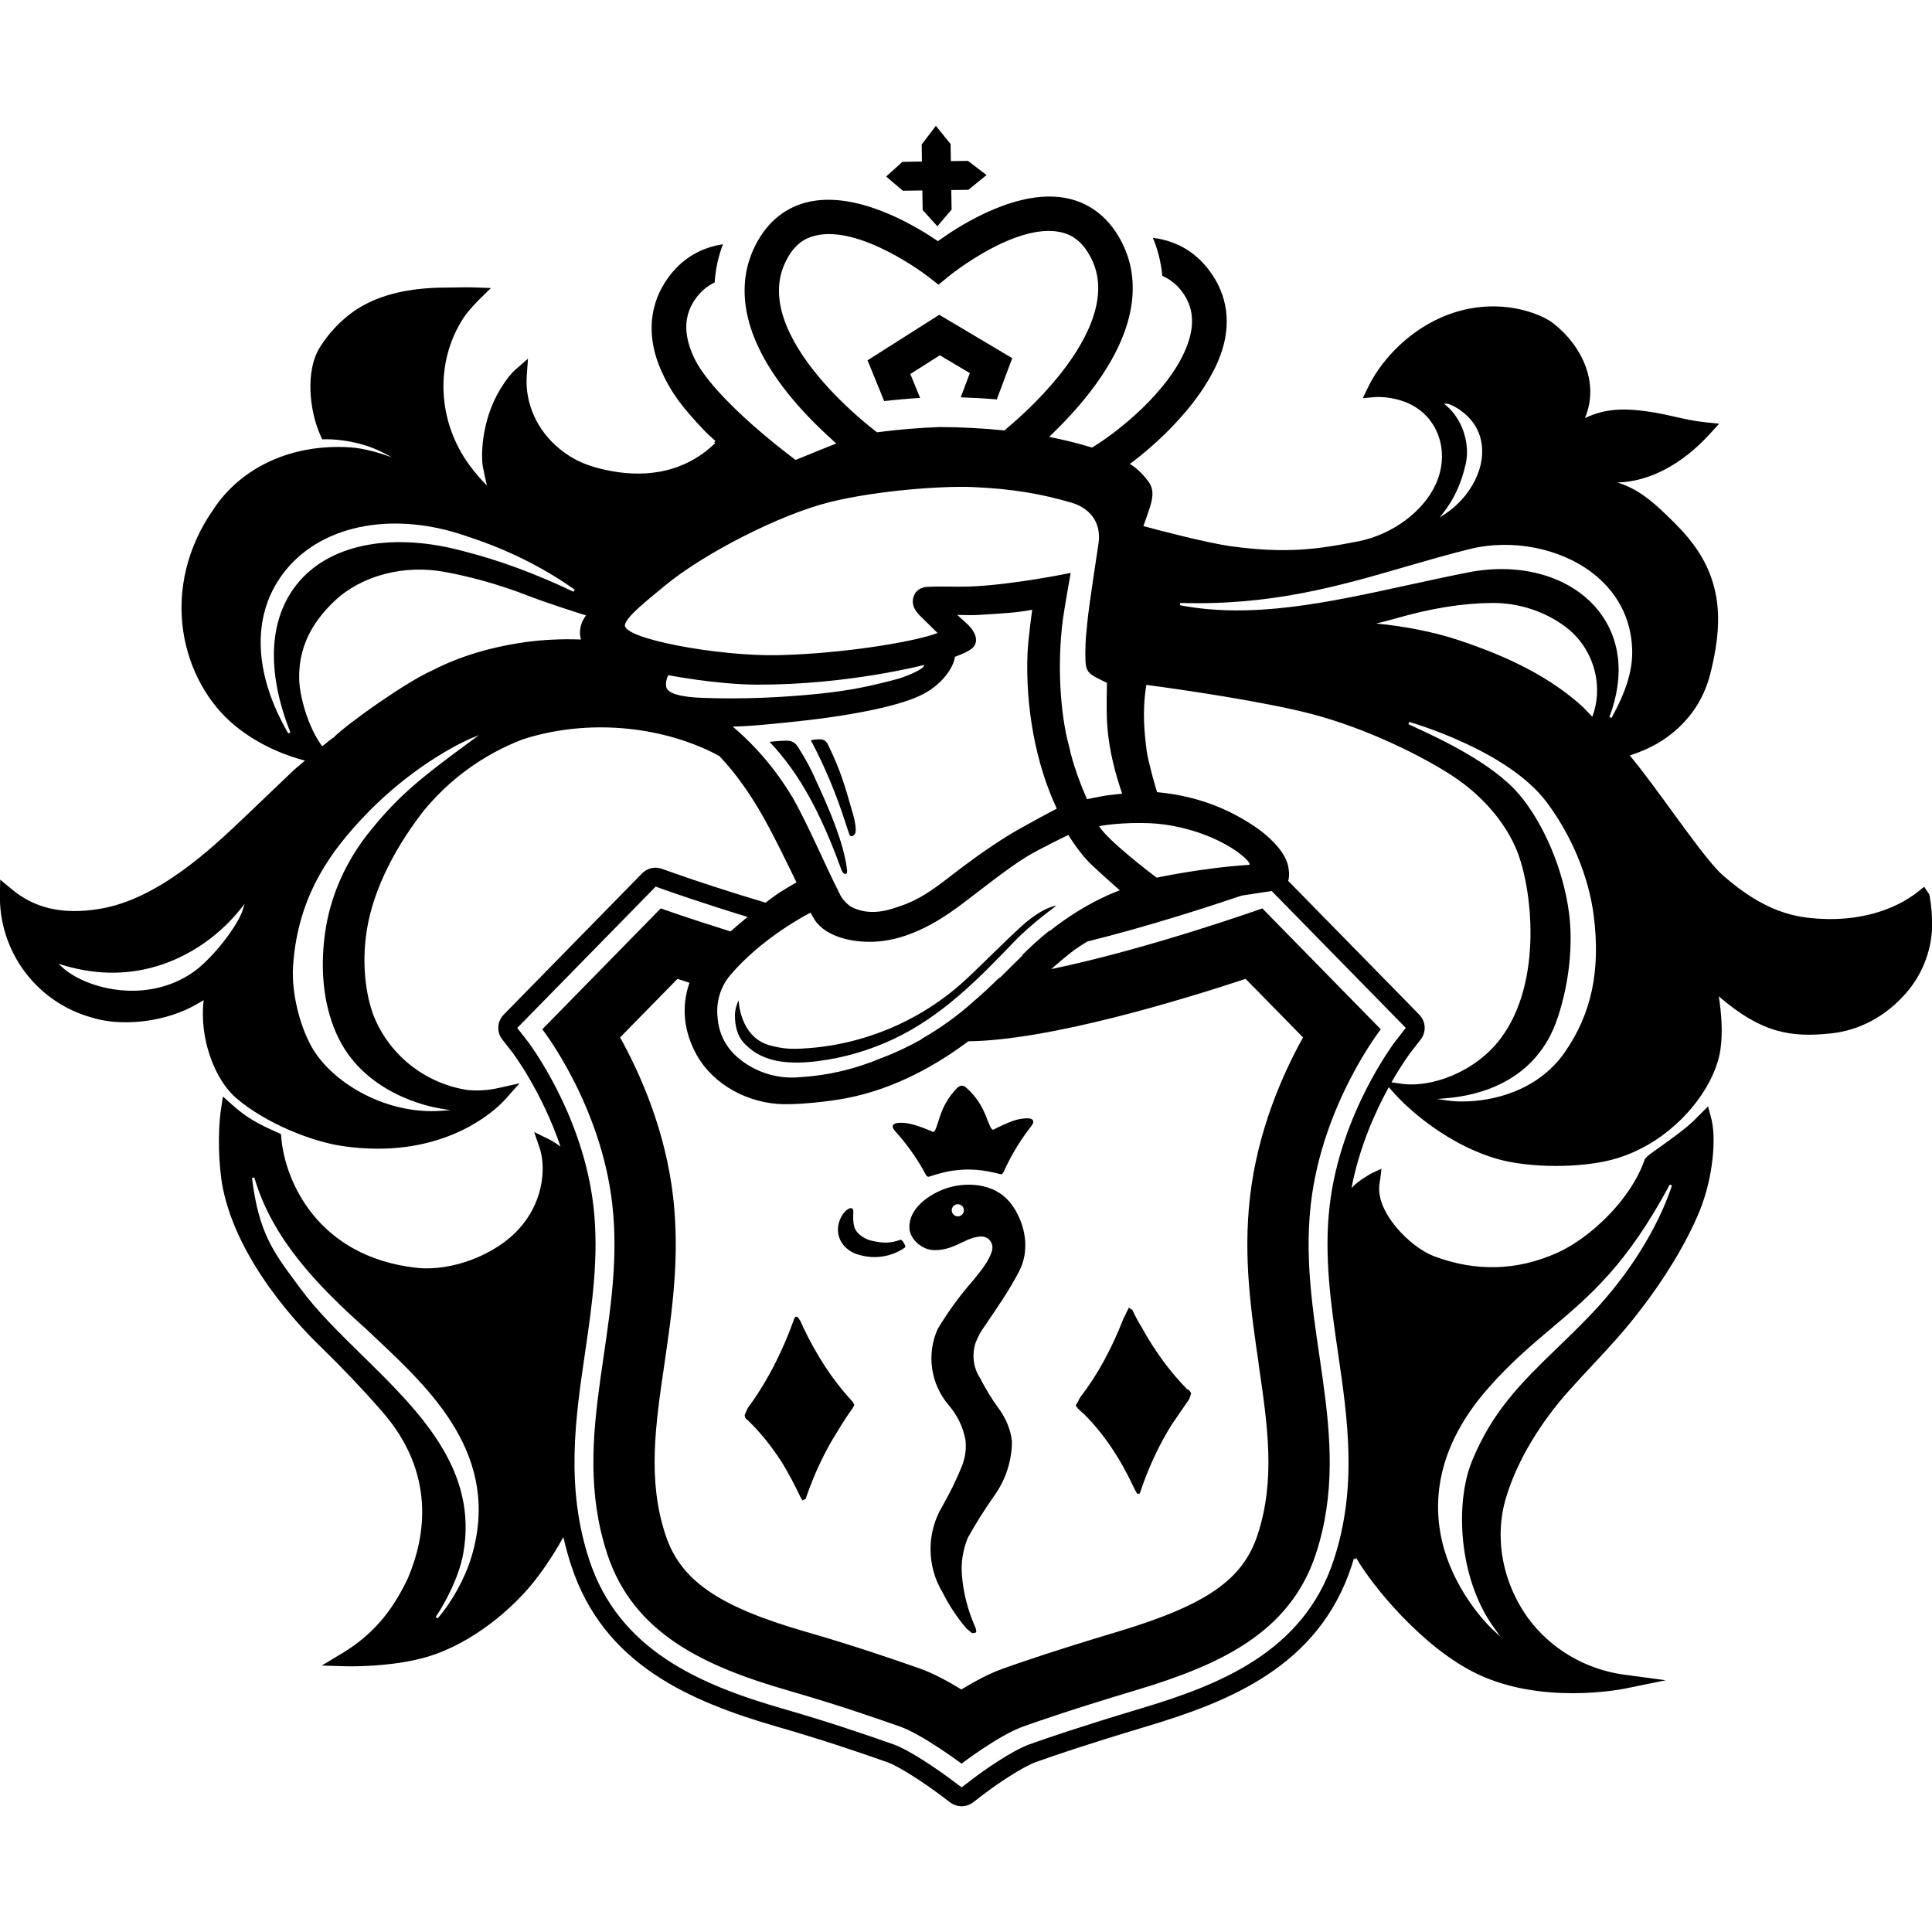 <?xml version="1.0" encoding="UTF-8"?>
<svg xmlns="http://www.w3.org/2000/svg" id="Ebene_1" data-name="Ebene 1" viewBox="0 0 416 416">
  <path d="M158.25,218.71c0,2.3.57,4.42,1.96,5.9,3.58,3.81,8.6,4.76,15.83,3.88,5.79-.71,11.43-2.46,16.14-4.66,10.49-4.89,18.29-12.82,26.29-21.17,3.55-3.7,8.99-7.65,8.99-7.65,0,0-2.85.18-7.66,4.56-3.27,2.97-9.02,8.78-12.12,11.61-9.91,9.04-22.9,14.3-36.33,14.65-1.91.05-3.82-.25-5.66-.76-6.44-1.81-6.65-9.69-6.65-9.69-.46.98-.8,2.14-.8,3.33Z"></path>
  <path d="M182.4,187.48c-.57-5.61-3.76-13.1-6.64-19.3-1.07-2.5-2.37-4.88-3.86-7.22-.4-.62-.94-1.48-2.56-1.48-1.51,0-2.99.21-3.64.25,6.58,6.93,11.15,15.65,15.45,27.51.44,1.2,1.36,1.23,1.25.23Z"></path>
  <path d="M182.87,179.62c.33.94,1.15.15,1.28-.2.3-.81-.12-2.88-.43-3.94-1.67-5.75-2.52-9.24-5.51-15.28-.17-.34-.58-1.01-1.66-1.01-.62,0-1.63.07-1.94.25,2.93,5.47,5.45,11.54,7.36,17.49.35,1.12.66,1.99.9,2.68Z"></path>
  <path d="M193.86,266.96c-2.46.87-4,.65-5.96.24-1.48-.24-3.47-1.42-3.94-3-.27-.91-.28-2.06-.23-2.89.01-.22.03-.69-.06-.9-.1-.23-.48-.33-.71-.24-1.2.44-2.32,2.26-2.5,4-.35,3.45,2.37,5.31,3.86,5.82,2.96,1.02,5.35.72,6.97.29,1.41-.37,3.05-1.2,3.64-1.76.14-.13-.62-1.72-1.07-1.56Z"></path>
  <path d="M198.12,85.69l-2.11-5.16,6.35-4.03,6.47,3.84-1.96,5.21c2.66.09,5.26.24,7.76.45l3.33-8.88-15.72-9.34-15.44,9.8,3.58,8.78c2.49-.29,5.09-.52,7.74-.68Z"></path>
  <polygon points="198.6 41.01 198.67 45.22 201.83 48.72 204.9 45.13 204.83 40.92 208.51 40.87 212.43 37.69 208.42 34.64 204.74 34.69 204.68 31.01 201.51 27.09 198.46 31.11 198.51 34.78 194.31 34.85 190.8 38.01 194.4 41.07 198.6 41.01"></polygon>
  <path d="M219.51,240.96c-1.97.38-5.27,2.09-5.53,2.25-.53.32-1-1.18-1.75-3.04-.93-2.28-2.19-4.22-4.24-6.03-.2-.18-.45-.29-.68-.34-.01,0-.16-.03-.25-.03s-.24.04-.25.05c-.23.07-.47.19-.67.39-1.92,1.96-3.03,3.98-3.8,6.32-.62,1.9-.98,3.43-1.53,3.15-.27-.13-3.68-1.61-5.67-1.85-1.17-.14-2.47-.12-2.8.36-.38.54.23,1.15.48,1.44,2.37,2.66,4.2,5.21,5.9,8.16.55.95.78,1.76,1.33,1.57,1-.33,1.94-.61,2.75-.82,1.56-.4,3.24-.64,5.01-.71,1.68-.03,3.3.09,4.82.37.83.15,1.78.36,2.8.62.56.14.74-.67,1.22-1.66,1.49-3.06,3.13-5.74,5.31-8.56.23-.3.79-.95.38-1.47-.36-.45-1.66-.38-2.82-.16Z"></path>
  <path d="M255.63,299.14c-3.66-3.7-6.99-8.23-9.83-13.4-.72-1.14-1.35-2.32-1.95-3.64l-.78-.54-1.18,2.39c-2.5,6.43-5.63,12.21-9.34,16.97-.29.6-.59,1.19-.93,1.67.14.23.29.49.44.65.45.47.94.89,1.43,1.32,4.12,4.12,7.7,9.42,10.58,15.6.26.55.53,1.03.81,1.5l.53-.07c1.84-5.53,4.19-10.59,6.99-15l3.71-5.4.37-1.2-.42-.66c-.14-.1-.29-.16-.45-.16Z"></path>
  <path d="M183.24,301.45c-3.93-4.28-7.4-9.57-10.32-15.71l-.28-.65c-.28-.67-.6-1.19-.98-1.56-.21-.05-.39,0-.56.19-2.66,7.5-6.11,14.1-10.14,19.53l-.63,1.49.17.59c2.84,2.63,5.47,5.84,7.86,9.54,1.4,2.31,2.74,4.82,3.97,7.43l.46.78.7-.35.21-.65c1.82-5.19,4.06-9.85,6.67-13.94,1.01-1.68,2.06-3.34,3.19-4.88l.39-.72-.25-.59c-.14-.17-.32-.36-.46-.49Z"></path>
  <path d="M214.58,256.48c-3.18-1.63-6.88-1.75-10.32-.77-2.77.79-8.45,3.69-8.45,8.51,0,2.48,2.34,4.26,3.88,4.72,2.04.61,4.45-.02,6.35-.9,1.61-.74,3.22-1.67,5.01-1.79,2.02-.14,2.94,1.65,2.55,3.04-.66,2.35-2.61,4.59-4.14,6.49-2.82,3.21-5.32,6.68-7.52,10.31-2.51,5.49-1.55,11.91,2.31,16.44,1.85,2.15,3.12,4.7,3.63,7.5.24,1.91-.06,3.88-.76,5.67-1.19,2.92-2.56,5.7-4.11,8.45-3.53,5.77-3.53,13.05,0,18.83,1.37,2.74,3.1,5.36,5.12,7.69l1.13.95c.35.06.67,0,.95-.17,0-.42-.11-.9-.28-1.24-1.55-3.53-2.52-7.28-2.81-11.08-.24-2.76.25-5.49,1.26-7.99,1.71-3.1,3.62-6.09,5.65-9,2.51-3.46,3.86-7.61,3.86-11.85-.29-2.5-1.3-4.87-2.8-6.96-1.55-2.08-2.91-4.34-4.1-6.67-1.44-2.21-1.73-4.95-.95-7.46.47-1.29,1.12-2.49,1.96-3.63,2.62-3.87,5.31-7.7,7.45-11.85,2.13-4.13,1.56-9.05-.79-13.1-.99-1.7-2.34-3.21-4.1-4.11ZM206.24,261.91c-.72,0-1.31-.59-1.31-1.31s.59-1.31,1.31-1.31,1.31.59,1.31,1.31-.59,1.31-1.31,1.31Z"></path>
  <path d="M415.47,192.89l-.06-.31-1.09-1.64-1.3,1.03c-5.23,4.17-12.85,6.31-20.94,5.87-5.42-.29-11.97-1.29-21.25-9.49-2.36-2.09-6.67-7.99-10.83-13.7-3.05-4.18-6.21-8.51-8.89-11.78-.01-.02-.03-.03-.19-.2,2.82-.91,5.57-2.17,7.93-3.87,4.85-3.49,8.04-8.16,9.45-13.86,1.87-7.51,2.13-13.15.85-18.28-1.77-7.1-6.02-11.64-10.23-15.68-3.21-3.08-6.3-5.77-10.67-7.09,6.83-.16,13.89-3.86,19.88-10.42l2.04-2.24-3.01-.31c-2.38-.24-4.61-.75-6.77-1.24-1.28-.29-2.49-.57-3.68-.77-6.98-1.22-11.13-.94-15.44,1.12,3.25-7.78-.87-15.7-6.59-20.22-2.43-2.18-12.71-6.57-24.37-1.45-7.95,3.5-13.33,10.02-15.71,14.96l-1.16,2.41,2.67-.23c.09,0,9.29-.71,13.09,7.09,1.72,3.53,1.71,7.75-.02,11.6-2.68,5.96-9.4,10.93-16.71,12.37-8.47,1.67-15.4,2.72-27.48,1.05-4.86-.67-15.2-3.34-18.79-4.33,1.45-4.32,2.94-7.09,1.07-9.61-2.06-2.79-4-3.77-4-3.77,0,0,13.44-9.52,18.88-21.84,3.05-6.89,2.53-13.49-1.12-18.91-3.11-4.61-7.4-7.27-12.79-7.94,1.09,2.61,1.77,5.35,2.03,8.19,1.86.81,3.41,2.12,4.6,3.9,2.25,3.33,2.39,7.22.43,11.89-3.93,9.37-14.64,17.79-19.76,20.93l-.41.25-.46-.14c-2.16-.65-4.45-1.24-6.83-1.75l-1.93-.41,1.41-1.39c2.98-2.93,5.61-5.91,7.82-8.83,10.94-14.48,9.66-24.95,6.66-31.18-2.58-5.36-6.67-8.8-11.81-9.93-10.4-2.29-22.65,5.36-27.43,8.76l-.6.43-.61-.41c-4.87-3.25-17.32-10.57-27.67-7.95-5.11,1.28-9.09,4.84-11.52,10.28-2.81,6.32-3.78,16.82,7.58,30.97,2.3,2.86,5.02,5.76,8.07,8.6l2.25,2.09s-2.76,1.06-4.35,1.73c-1.66.7-4.4,1.79-4.4,1.79,0,0-17.79-13.02-21.99-22.27-2.09-4.61-2.07-8.5.08-11.9,1.14-1.81,2.65-3.17,4.48-4.03.18-2.84.78-5.61,1.79-8.24-5.37.83-9.59,3.62-12.55,8.32-3.49,5.52-3.77,12.25-.65,19.11,1.93,4.25,4.16,7.47,9.4,12.91.49.51,1.26,1.21,2.18,2.02l-.26.31c.07.06.13.12.19.17-7.54,7.26-16.73,7.2-23.25,5.82-3.81-.81-6.85-1.86-10.21-4.58-4.87-3.94-7.52-9.83-7.1-15.76l.26-3.67-2.78,2.42c-.91.8-1.94,2.13-3.15,4.09-4.21,6.87-4.22,14.82-3.74,16.92.26,1.33.53,2.64.83,3.87-1.26-1.26-2.46-2.64-3.6-4.17-7.13-9.54-7.69-22.4-1.39-31.99,1.1-1.68,3.31-3.86,3.33-3.88l2.53-2.48-3.54-.13c-1.3-.05-2.45-.02-3.66,0-.75.01-1.55.03-2.47.03-8.57.02-15.15,1.75-20.12,5.29-2.76,2.01-5.11,4.52-6.99,7.48-3.2,5.04-2.37,13.54.03,18.98l.41.93,1.01-.02s5.68-.09,11.12,2.41c1.04.48,2,.98,2.87,1.49-3-1.11-6.19-1.97-8.97-2.16-12.5-.81-23.52,4.24-29.53,13.48-5.49,7.87-7.76,17.16-6.41,26.16,1.23,8.18,5.35,15.62,11.3,20.43,5.35,4.32,11.23,6.44,14.91,7.38-1.29,1.09-2.27,1.93-2.4,2.04,0,0-7.9,7.56-10.54,10.07l-.12.11c-6.92,6.59-18.51,17.62-31.11,19.7-7.93,1.31-13.97-.04-19.02-4.26l-2.44-2.03-.06,3.17c-.25,12.27,7.84,23.16,19.62,26.48,6.17,2,14.96,1.14,21.39-2.09.72-.36,1.69-.89,2.86-1.61-.99,8.35,2.45,17.19,7.02,21.1,6.43,5.5,16.31,9.34,22.75,10.3,2.75.41,5.33.59,7.74.59,17.38,0,26.28-9.34,27.36-10.55l3.15-3.53-4.62,1.03c-2.2.49-4.48.62-6.68.4-9.33-1.48-17.13-7.85-20.35-16.6-1.64-4.82-2.15-10.7-1.42-16.53,1.04-8.43,5.27-17.67,12.2-26.7,5.66-7.01,13.11-12.43,21.55-15.66,12.75-4.12,27.58-3.27,39.7,2.26.59.26,1.28.61,2.07,1.03l.56.3c3.68,3.78,6.8,8.59,8.61,11.63,2.93,4.94,6.77,13.06,8.01,15.57,0,0-3.19,1.81-4.57,2.82-.32.23-1.07.78-2.09,1.55-8.28-2.46-15.57-4.89-19.87-6.42l-2.45-.87c-.45-.16-.91-.24-1.36-.24-1.07,0-2.12.43-2.9,1.22l-1.82,1.86-25.5,26.03-2.49,2.54c-1.42,1.45-1.55,3.74-.3,5.34l2.19,2.8c.07.1,6.3,8.32,10.35,20.26-1.32-.99-2.3-1.48-2.37-1.51l-3.3-1.62,1.19,3.48c1.05,3.08,1.49,10.64-4.35,17.24-5.05,5.71-14.6,9.36-22.22,8.51-21.24-2.39-28.26-18.66-29.06-27.9l-.08-.89-.82-.37c-4.24-1.89-6.51-3.12-9.58-5.85l-2.1-1.87-.42,2.78c-.72,4.78-.54,12.21.4,16.91,3.2,15.95,16.72,29.99,20.79,33.92l.13.12c4.85,4.73,9.23,9.34,13.38,14.1,11.56,13.23,9.39,26.82,5.57,35.84-3.47,7.39-7.83,12.38-14.13,16.18l-4.44,2.68,5.18.15c.08,0,.48.01,1.14.01,2.78,0,10.08-.19,16.32-2.02,9.97-2.93,18.73-10.67,23.21-16.41,2.73-3.5,4.8-6.9,6.18-9.4.45,2.03,1.01,4.08,1.69,6.15,6.95,21.23,25.44,29.22,44.39,34.7,10,2.89,16.89,5.25,23.63,7.61,2.58.9,8.06,4.55,11.14,6.85l2.46,1.84c.72.54,1.58.81,2.43.81s1.74-.28,2.47-.83l2.44-1.87c2.91-2.22,8.29-5.81,11.11-6.82,3.96-1.41,10.73-3.74,23.67-7.62,17.68-5.31,37.15-12.8,44.31-34.67.18-.55.33-1.1.5-1.65l.13.38.34-.38c3.44,5.98,14.3,19.34,26.06,24.97,6.89,3.3,14.53,4.15,20.59,4.15s10.79-.9,11.16-.98l8.85-1.81-8.95-1.2c-8.32-1.11-15.88-5.57-20.74-12.23-5.71-7.99-7.38-17.97-4.45-26.71,2.3-7.26,7.13-15.34,13.25-22.16,1.85-2.07,3.58-3.92,5.25-5.71,3.51-3.76,6.83-7.32,10.11-11.66,5.29-6.76,10.05-14.67,12.73-21.17h0c3.04-7.36,3.7-16.04,2.58-20.18l-.68-2.54-2.54,2.53c-1.77,1.97-6.75,5.47-9.14,7.15q-1.79,1.26-1.96,1.76c-3.12,8.94-12,17-18.76,20.05-8.67,3.91-17.64,4.16-26.65.75-5.05-1.91-12.85-9.64-11.65-15.85.14-.73.38-2.97.38-2.97,0,0-2.13.94-2.78,1.35-1.42.89-2.58,1.64-3.67,2.81,1.68-8.81,5.13-16.46,8.02-21.72l1.6,1.78c.36.4,8.98,9.87,21.55,13.61,3.5,1.04,8.17,1.57,12.86,1.57,4.18,0,8.37-.42,11.76-1.27,12.9-3.25,22.32-14.86,23.64-23.74.58-3.91.16-8.29-.35-11.51,9.18,7.89,15.42,8.91,24.19,7.98,6.01-.63,11.66-3.63,15.91-8.43l.16-.18c3.41-3.86,5.42-8.8,5.66-13.97.06-2.48-.12-4.86-.52-7.07ZM52.27,195.92c-.77,2.5-4.26,7.68-8.55,11.68-4,3.73-9.47,5.73-15.28,5.73-1.86,0-3.76-.2-5.66-.62-3.79-.84-7.29-2.49-9.38-4.44l-.79-.74,1.04.31c15.73,4.72,27.19-2.06,32.62-6.52,2.01-1.65,3.93-3.6,5.56-5.64l.84-1.05-.39,1.28ZM101.51,335.22c-1.36,4.58-4.23,9.78-7.29,13.26l-.4-.31c2.28-3.41,5.02-8.76,5.9-13.52,3.36-18.22-9.47-30.8-21.88-42.96-4.89-4.8-9.51-9.33-13.05-14.11l-.87-1.17c-5.13-6.9-8.23-11.07-9.66-22.78l.5-.1c3.82,13.2,13.74,23.41,23.9,32.47.69.65,1.39,1.31,2.09,1.97,12.13,11.39,27.24,25.56,20.77,47.26ZM320.45,298.89c4.81-5.46,9.31-9.26,13.67-12.94,8.33-7.03,16.2-13.68,25.42-30.89l.47.2c-3.03,9.17-9.31,19.21-17.23,27.54-2.58,2.71-5.06,5.12-7.47,7.44-7.5,7.26-13.98,13.54-18.4,24.46-3.64,8.99-2.87,25.19,4.73,35.71l1.47,2.04-1.85-1.71c-.06-.06-6.45-6.02-9.72-15.34-3.02-8.62-3.92-21.94,8.92-36.52ZM310.93,110.22c2.23-2.91,3.71-6.17,4.66-10.26,1.01-4.41-.72-9.7-4.13-12.58l-.53-.45h.69c.61,0,5.66,2.19,7.08,7.13,1.84,6.39-2.35,13.16-7.43,16.53l-1.27.84.93-1.21ZM250.85,177.55c12.81,1.89,19.31,8.59,18.08,8.67-10.07.65-19.86,2.76-19.86,2.76-1.17-.84-10.71-8.15-12.4-11.1,3.75-.69,10.08-.93,14.17-.33ZM177.11,82.08c-5.87-6.74-12.04-16.59-8.19-25.22,2-4.49,4.69-5.63,6.54-6.1,9.71-2.46,24.14,8.6,24.28,8.72l2.34,1.81,2.29-1.87c.14-.12,14.29-11.56,24.01-9.43,1.86.41,4.58,1.47,6.72,5.91,4.1,8.52-1.79,18.55-7.45,25.45-3.91,4.77-8.17,8.64-11.05,11.05l-.34.29-.45-.05c-4.2-.42-8.62-.65-13.13-.69h-.3c-4.5.17-8.91.54-13.1,1.08l-.45.06-.35-.28c-2.96-2.32-7.33-6.07-11.38-10.72ZM178.59,108.13c10.67-2.63,24.78-3.52,30.8-3.26,8.76.38,14.95,1.49,21.43,3.4,3.17.94,6.4,3.63,5.73,8.64-.17,1.28-2.02,12.89-2.44,17.25l-.12,1.28c-.25,1.86-.34,4.92-.27,6.66.09,2,.34,2.82,2.69,3.98.48.24,1.94.96,1.94.96,0,0-.17,5.42.03,8.63.38,6.2,1.95,11.37,3.24,15.23,0,0-3.03.31-3.84.45-.96.17-3.74.73-3.73.73-1.44-3.3-3.06-7.58-3.85-11.37-1.86-6.66-2.67-17.6-1.29-27.69.28-2.06,1.63-9.66,1.63-9.66,0,0-12.23,2.55-21.63,2.93-3.03.12-5.47-.09-9.19.07-1.91.08-2.98,1.32-3.15,2.75-.19,1.53.66,2.63,1.76,3.7.92.9,3.55,3.5,3.55,3.5-5.28,1.97-20.51,4.42-34.16,4.76-12.75.31-33.84-3.53-33.15-6.56.42-1.86,4.85-5.29,8.46-8.29,8.54-7.11,25.1-15.5,35.55-18.08ZM151.1,150.26c-4.51-.18-7.33-.92-7.64-2.33-.2-.92.13-1.95.43-2.55,0,0,10.3,2,19.06,2.04,19.59.07,36.06-4.25,36.06-4.25,0,.99-4.34,2.66-5.92,3.07-6.14,1.62-10.04,2.41-16.33,3.1-8.4.87-17.06,1.25-25.64.92ZM62.07,157.92c-7.78-13.38-7.93-26.26-.39-35.34,8.15-9.82,23.51-12.57,39.13-7.01,8.5,2.78,16.21,6.62,22.93,11.4l-.26.44c-8.27-3.93-15.98-6.77-23.57-8.7h0c-14.95-4.08-28.12-1.76-35.24,6.21-6.77,7.58-7.53,19.22-2.14,32.79l-.46.22ZM101.45,159.53c-10.35,7.58-15.51,11.68-21.48,19.07h0c-5.48,6.63-8.94,14.44-10.02,22.57-1.12,8.48-.09,16.24,2.98,22.44,5.89,11.88,19.27,14.65,21.89,15.08l2.17.36-2.19.14c-.62.04-1.24.06-1.86.06-11.46,0-22.02-6.88-25.9-13.95-2.7-4.92-4.28-11.85-3.94-17.23.99-15.44,8.46-25.16,15.64-32.64,11.09-11.55,22.33-16.29,22.45-16.34l1.95-.81-1.71,1.25ZM112.56,138.35c-7.32,1.08-13.91,3.11-19.58,6.06-5.37,2.34-18.31,11.46-21.24,14.48l-.03-.04c-.61.46-1.44,1.11-2.33,1.84-3.12-4.18-4.88-10.87-4.96-14.51-.14-6.37,2.39-11.89,7.72-16.87,5.81-5.42,14.88-7.78,23.65-6.16,6.06,1.12,12.15,2.87,18.1,5.19,3.44,1.34,10.47,3.62,12.29,4.17-.13.18-.25.35-.35.51-.86,1.37-1.23,3.12-.73,4.68-4.28-.16-8.48.05-12.56.64ZM170.59,171.62c-3.43-5.76-7.76-10.88-12.82-15.17,3.84-.07,7.96-.53,11.47-.87,13.15-1.3,23.41-3.33,28.61-5.67,4.96-2.24,7.53-6.26,7.76-8.49,0,0,2.75-.92,3.85-1.95.74-.69,1.2-2.11-.24-4.06-.68-.91-1.47-1.5-3.1-3.01,0,0,3.25.09,4.32.02,5.68-.35,8.37-.48,11.82-1.12,0,0-.87,6.09-1.01,9.35-.47,11.39,1.69,23.67,6.3,33.46,0,0-7.65,4.02-10.77,5.98-4.48,2.82-8.2,5.52-12.69,9-3.35,2.6-6.55,4.84-10.42,6.06-3.36,1.25-6.65,1.8-9.96.33-1.21-.54-2.37-1.96-2.74-2.68-3.81-7.56-6.63-14.52-10.36-21.2ZM174.55,196.52s.64,1.34,1.29,2.13c2.94,3.58,9.3,4.67,14.56,3.92,5.78-.83,11.17-3.83,15.76-7.19,3.96-2.91,10.74-8.42,14.95-10.95,2.96-1.78,8.93-4.65,8.93-4.65,1.53,2.51,3.46,4.96,4.85,6.28,2.41,2.3,6.23,5.65,6.23,5.65,0,0-7.06,2.37-15.02,8.69-.07.01-.13.03-.2.04-1.06.84-2.13,1.75-3.2,2.73-.89.81-1.79,1.68-2.69,2.56.06,0,.12-.02.18-.03-1.61,1.57-3.24,3.21-4.87,4.81-.06,0-.11.02-.17.02-1.86,1.82-3.72,3.59-5.55,5.12-3.47,3.13-7.23,5.82-11.23,8.08.04,0,.08,0,.12.01-2.84,1.6-5.79,3-8.86,4.14-5.58,2.34-11.38,3.7-17.28,4.05-4.88.5-9.77-1.03-13.47-4.21-2.54-2.14-4.08-5.13-4.35-8.45-.4-3.2.45-6.36,2.35-8.86,4.62-5.61,11.41-10.61,17.69-13.92ZM271.01,293.72c1.96,13.38,3.65,24.94-.22,36.75-3.17,9.69-11.07,15.15-30.17,20.88-13.4,4.02-20.5,6.46-24.69,7.95-2.92,1.04-6.1,2.75-8.92,4.48-2.89-1.77-6.1-3.51-8.94-4.51-6.76-2.36-14.23-4.93-24.75-7.97-18.69-5.4-26.83-11.05-30.04-20.85-3.87-11.81-2.18-23.37-.22-36.75,1.65-11.27,3.35-22.92,1.89-35.87-1.62-14.27-7.01-26.48-11.43-34.45l12.36-12.61c.81.27,1.68.55,2.58.84-1.82,5.18-1.21,10.52,1.49,15.43,3.62,6.58,11.25,10.63,18.91,10.72,3.87.05,9.8-.61,13.41-1.3,10.77-2.07,19.83-7.46,26.23-12.25,17.31-.18,45.64-8.79,59.71-13.44l12.36,12.61c-4.43,7.97-9.82,20.18-11.43,34.45-1.47,12.95.24,24.6,1.89,35.87ZM286.28,259.79c-1.22,10.72.32,21.25,1.81,31.43,2.08,14.23,4.24,28.95-.89,44.62-6.55,20.01-24.92,27.04-41.62,32.05-13.02,3.91-19.86,6.26-23.86,7.68-3.85,1.37-10.13,5.82-12.22,7.42l-2.44,1.87-2.46-1.84c-2.2-1.65-8.68-6.19-12.23-7.43-6.8-2.38-13.74-4.76-23.84-7.68-17.87-5.16-35.29-12.62-41.66-32.06-5.13-15.67-2.98-30.38-.89-44.62,1.49-10.18,3.03-20.7,1.81-31.43-2.27-20.06-14.11-35.51-14.23-35.66l-2.19-2.8,2.49-2.54,25.5-26.03,1.82-1.86,2.45.87c.18.06,7.46,2.64,17.34,5.66-1.18.96-2.43,2.02-3.67,3.12-8.83-2.75-15.03-4.96-15.03-4.96l-25.5,26.03s12.63,16.17,15.07,37.7c2.98,26.3-9.54,49.45-1.1,75.24,5.63,17.2,20.97,24.23,38.92,29.42,10.46,3.02,17.75,5.54,24.06,7.75,4.92,1.72,13.32,8.01,13.32,8.01,0,0,8.01-6.12,13.32-8.01,3.61-1.28,10.4-3.65,24.06-7.75,17.9-5.37,33.29-12.22,38.92-29.42,8.45-25.79-4.08-48.94-1.1-75.24,2.44-21.53,15.07-37.7,15.07-37.7l-25.5-26.03s-24.55,8.75-45.47,13.07c1.55-1.35,2.97-2.55,4.02-3.38,1.1-.87,2.41-1.74,3.76-2.56,13.61-3.37,27.25-7.86,33.21-9.88,2.7-.43,5.09-.78,6.5-.99l.88.9,25.5,26.03,2.48,2.54-2.18,2.8c-.12.15-11.96,15.6-14.23,35.67ZM301.95,233.37l-2.34-.31c2.28-4.01,4.08-6.39,4.13-6.45l2.17-2.79c1.24-1.6,1.12-3.88-.3-5.33l-2.48-2.54-25.51-26.03-.24-.24c.35-1.16.13-2.51-.03-3.26-.73-3.41-4.74-6.77-6.69-8.12-7.85-5.46-15.57-7.18-21.5-7.73-.34-.85-2.03-7.02-2.26-8.91-.39-3.26-1.06-8.15-.07-14.19,8.48,1.11,25.7,3.69,35.38,6.21,12.19,3.17,24,9.14,30.4,13.29,6.37,4.13,11.46,9.98,13.96,16.07,3.32,8.09,5.73,28.26-3.38,40.47-5.6,7.5-15.12,10.68-21.23,9.87ZM336.91,226.61c-5.89,8.41-15.66,10.56-22.02,10.56-1.24,0-2.35-.08-3.27-.22l-2.19-.31,2.2-.19c6.91-.6,19.19-3.62,23.73-17.19,2.49-7.43,3.39-15.7,2.48-22.71-1.2-9.23-5.42-19.24-10.74-25.5-5.78-6.8-17.31-12.11-22.85-14.66l-.99-.46.17-.48c.21.06,21.12,5.97,29.59,17.27,5.37,7.16,9.06,16.03,10.13,24.34,1.53,11.88-.46,21.27-6.24,29.53ZM343.87,149.48c-.1,1.77-.45,3.38-1.01,4.85-.65-.67-1.35-1.4-2.11-2.18-6.61-5.99-15.26-10.59-27.22-14.49-4.74-1.55-11.2-2.86-17.21-3.4,1.42-.33,2.78-.69,4.08-1.06,7.73-2.23,14.58-3.33,20.94-3.37h.15c5.63,0,11.18,1.83,15.63,5.16,4.46,3.34,7.05,8.89,6.74,14.5ZM346.54,154.37c3.39-8.94,2.41-17.23-2.75-23.35-5.9-6.99-16.48-9.97-27.61-7.78-4.47.88-8.87,1.84-13.14,2.77-17.17,3.75-33.4,7.29-48.97,4.31l.06-.5c19.56.62,34.24-3.64,48.44-7.77,4.56-1.32,9.27-2.69,14.02-3.86,8.93-2.18,19.19-.2,26.14,5.06,5.47,4.14,8.48,9.86,8.71,16.54.15,4.4-1.22,8.96-4.45,14.79l-.46-.21Z"></path>
</svg>
